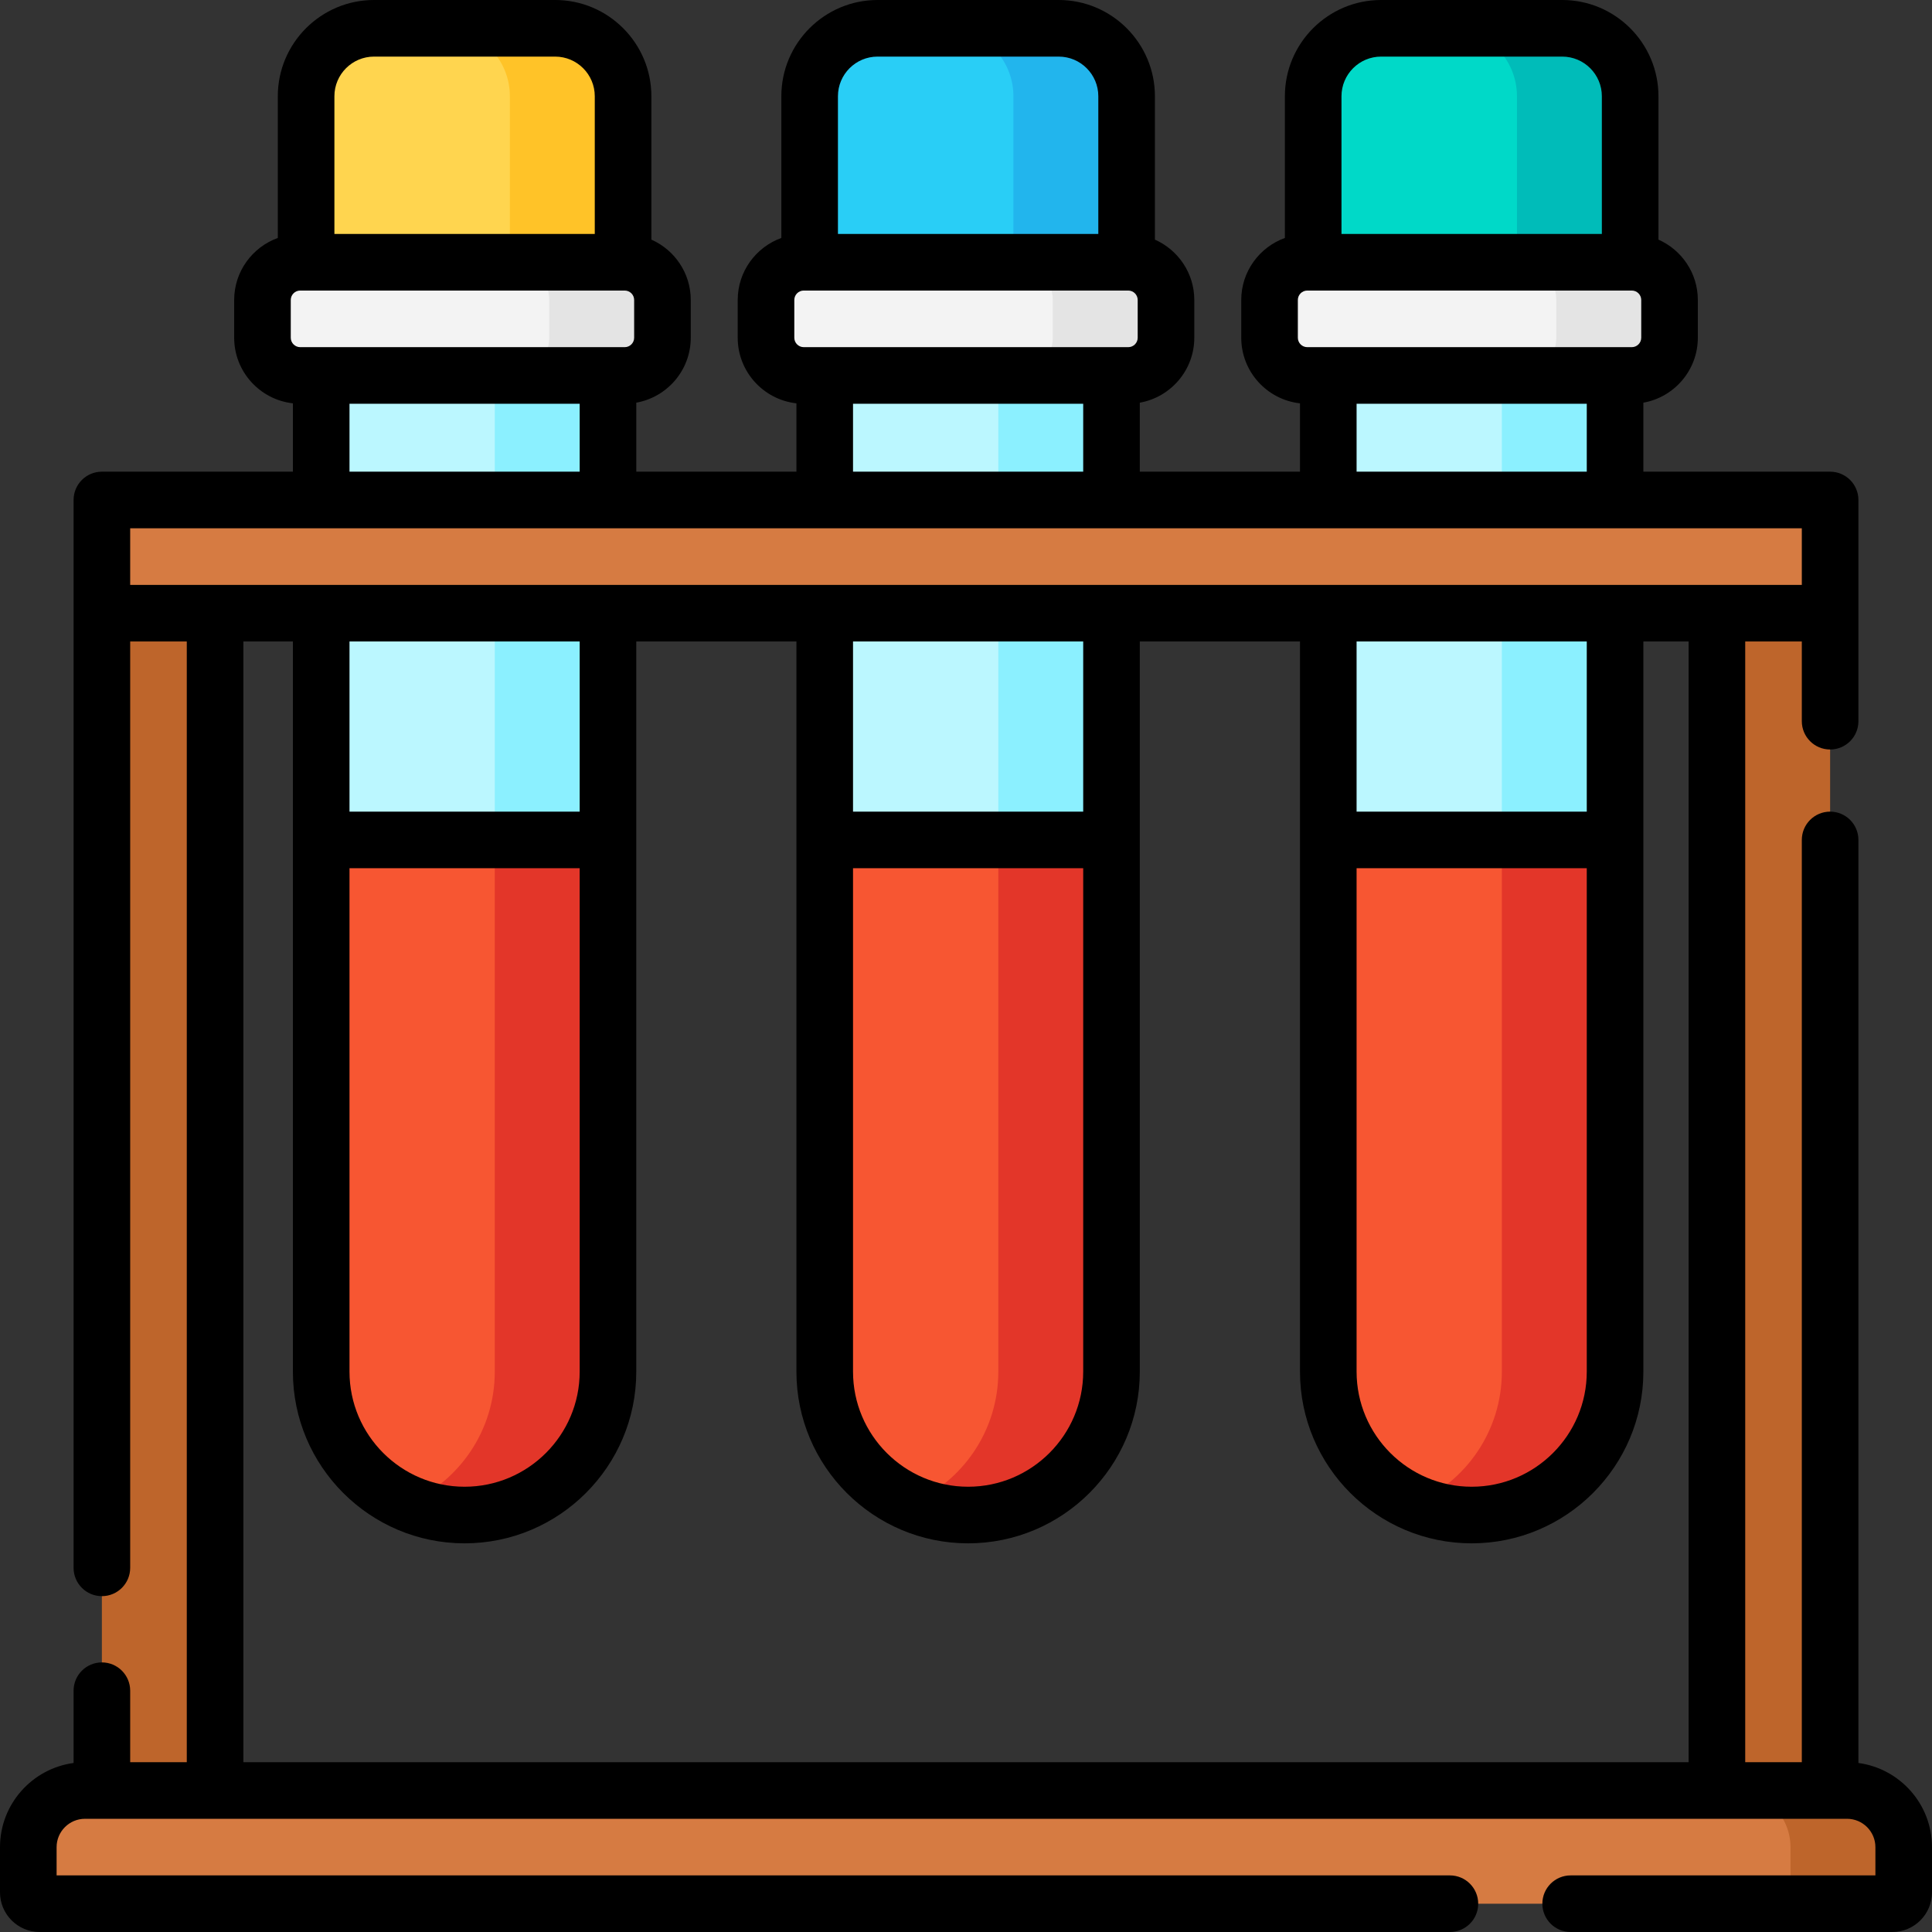 <svg id="Layer_1" enable-background="new 0 0 512 512" height="512" viewBox="0 0 512 512" width="512" xmlns="http://www.w3.org/2000/svg"><rect x="0" y="0" width="512" height="512" fill="#333333" stroke="none"/><g><path d="m165.121 69.5h-84v-44c0-9.941 8.059-18 18-18h48c9.941 0 18 8.059 18 18z" fill="#ffd54f"/><path d="m147.121 7.5h-30c9.941 0 18 8.059 18 18v44h30v-44c0-9.941-8.059-18-18-18z" fill="#ffc328"/><path d="m165.557 99.5h-86c-5.523 0-10-4.477-10-10v-10c0-5.523 4.477-10 10-10h86c5.523 0 10 4.477 10 10v10c0 5.523-4.477 10-10 10z" fill="#f3f3f3"/><path d="m165.557 69.5h-30c5.523 0 10 4.477 10 10v10c0 5.523-4.477 10-10 10h30c5.523 0 10-4.477 10-10v-10c0-5.523-4.477-10-10-10z" fill="#e4e4e4"/><path d="m123.121 401.5c-20.987 0-38-17.013-38-38v-264h76v264c0 20.987-17.013 38-38 38z" fill="#bbf7ff"/><path d="m131.121 99.5v264c0 15.659-9.474 29.101-23 34.919 4.602 1.98 9.672 3.081 15 3.081 20.987 0 38-17.013 38-38v-264z" fill="#8bf0ff"/><path d="m85.121 222.59v140.91c0 20.987 17.013 38 38 38 20.987 0 38-17.013 38-38v-140.91z" fill="#f75632"/><path d="m131.121 222.59v140.91c0 15.659-9.474 29.101-23 34.919 4.602 1.98 9.672 3.081 15 3.081 20.987 0 38-17.013 38-38v-140.91z" fill="#e33629"/><path d="m298.564 69.5h-84v-44c0-9.941 8.059-18 18-18h48c9.941 0 18 8.059 18 18z" fill="#29cef6"/><path d="m280.564 7.5h-30c9.941 0 18 8.059 18 18v44h30v-44c0-9.941-8.059-18-18-18z" fill="#22b5ed"/><path d="m299 99.5h-86c-5.523 0-10-4.477-10-10v-10c0-5.523 4.477-10 10-10h86c5.523 0 10 4.477 10 10v10c0 5.523-4.477 10-10 10z" fill="#f3f3f3"/><path d="m299 69.5h-30c5.523 0 10 4.477 10 10v10c0 5.523-4.477 10-10 10h30c5.523 0 10-4.477 10-10v-10c0-5.523-4.477-10-10-10z" fill="#e4e4e4"/><path d="m256.564 401.5c-20.987 0-38-17.013-38-38v-264h76v264c0 20.987-17.013 38-38 38z" fill="#bbf7ff"/><path d="m264.564 99.5v264c0 15.659-9.474 29.101-23 34.919 4.602 1.98 9.672 3.081 15 3.081 20.987 0 38-17.013 38-38v-264z" fill="#8bf0ff"/><path d="m218.564 222.59v140.91c0 20.987 17.013 38 38 38 20.987 0 38-17.013 38-38v-140.91z" fill="#f75632"/><path d="m264.564 222.59v140.91c0 15.659-9.474 29.101-23 34.919 4.602 1.98 9.672 3.081 15 3.081 20.987 0 38-17.013 38-38v-140.91z" fill="#e33629"/><path d="m432.007 69.5h-84v-44c0-9.941 8.059-18 18-18h48c9.941 0 18 8.059 18 18z" fill="#00d9c8"/><path d="m414.007 7.5h-30c9.941 0 18 8.059 18 18v44h30v-44c0-9.941-8.059-18-18-18z" fill="#00bcb9"/><path d="m432.443 99.5h-86c-5.523 0-10-4.477-10-10v-10c0-5.523 4.477-10 10-10h86c5.523 0 10 4.477 10 10v10c0 5.523-4.477 10-10 10z" fill="#f3f3f3"/><path d="m432.443 69.5h-30c5.523 0 10 4.477 10 10v10c0 5.523-4.477 10-10 10h30c5.523 0 10-4.477 10-10v-10c0-5.523-4.477-10-10-10z" fill="#e4e4e4"/><path d="m390.007 401.5c-20.987 0-38-17.013-38-38v-264h76v264c0 20.987-17.013 38-38 38z" fill="#bbf7ff"/><path d="m398.007 99.5v264c0 15.659-9.474 29.101-23 34.919 4.602 1.98 9.672 3.081 15 3.081 20.987 0 38-17.013 38-38v-264z" fill="#8bf0ff"/><path d="m352.007 222.59v140.91c0 20.987 17.013 38 38 38 20.987 0 38-17.013 38-38v-140.91z" fill="#f75632"/><path d="m398.007 222.59v140.91c0 15.659-9.474 29.101-23 34.919 4.602 1.98 9.672 3.081 15 3.081 20.987 0 38-17.013 38-38v-140.91z" fill="#e33629"/><path d="m501.5 504.5h-491c-1.657 0-3-1.343-3-3v-11.981c0-8.295 6.724-15.019 15.019-15.019h466.962c8.295 0 15.019 6.724 15.019 15.019v11.981c0 1.657-1.343 3-3 3z" fill="#d67b42"/><g fill="#be652b"><path d="m489.481 474.5h-30c8.295 0 15.019 6.724 15.019 15.019v11.981c0 1.657-1.343 3-3 3h30c1.657 0 3-1.343 3-3v-11.981c0-8.295-6.724-15.019-15.019-15.019z"/><path d="m27 162.5h30v312h-30z"/><path d="m455 162.5h30v312h-30z"/></g><path d="m241-81.5h30v458h-30z" fill="#d67b42" transform="matrix(0 1 -1 0 403.5 -108.5)"/><path d="m492.5 467.208v-244.618c0-4.142-3.357-7.5-7.5-7.5s-7.5 3.358-7.5 7.5v244.41h-15v-297h15v21.126c0 4.142 3.357 7.5 7.5 7.5s7.5-3.358 7.5-7.5v-58.626c0-4.142-3.357-7.5-7.5-7.5h-49.49v-18.286c8.19-1.456 14.434-8.612 14.434-17.214v-10c0-7.135-4.298-13.277-10.437-15.998v-38.002c0-14.061-11.439-25.5-25.5-25.5h-48c-14.061 0-25.5 11.439-25.5 25.5v37.559c-6.732 2.439-11.563 8.878-11.563 16.441v10c0 8.995 6.824 16.421 15.566 17.387v18.113h-42.45v-18.285c8.193-1.453 14.44-8.611 14.44-17.215v-10c0-7.135-4.298-13.276-10.436-15.997v-38.003c0-14.061-11.439-25.5-25.5-25.5h-48c-14.061 0-25.5 11.439-25.5 25.5v37.559c-6.732 2.439-11.564 8.878-11.564 16.441v10c0 8.993 6.821 16.417 15.56 17.386v18.114h-42.44v-18.286c8.191-1.455 14.437-8.611 14.437-17.214v-10c0-7.135-4.298-13.276-10.436-15.997v-38.003c0-14.061-11.439-25.5-25.5-25.5h-48c-14.061 0-25.5 11.439-25.5 25.5v37.558c-6.732 2.439-11.564 8.878-11.564 16.442v10c0 8.994 6.823 16.419 15.563 17.387v18.113h-50.62c-4.142 0-7.5 3.358-7.5 7.5v282.998c0 4.142 3.358 7.5 7.5 7.5s7.5-3.358 7.5-7.5v-245.498h15v297h-15v-18.944c0-4.142-3.358-7.5-7.5-7.5s-7.5 3.358-7.5 7.5v19.153c-10.994 1.48-19.5 10.917-19.5 22.31v11.981c0 5.79 4.71 10.5 10.5 10.5h373.739c4.143 0 7.5-3.358 7.5-7.5s-3.357-7.5-7.5-7.5h-369.239v-7.481c0-4.146 3.373-7.519 7.519-7.519h466.961c4.146 0 7.52 3.373 7.52 7.519v7.481h-80.761c-4.143 0-7.5 3.358-7.5 7.5s3.357 7.5 7.5 7.5h85.261c5.79 0 10.5-4.71 10.5-10.5v-11.981c0-11.393-8.506-20.83-19.5-22.311zm-136.993-441.708c0-5.79 4.71-10.5 10.5-10.5h48c5.79 0 10.5 4.71 10.5 10.5v36.5h-69zm-11.564 54c0-1.378 1.121-2.5 2.5-2.5h86c1.379 0 2.5 1.122 2.5 2.5v10c0 1.378-1.121 2.5-2.5 2.5h-86c-1.379 0-2.5-1.122-2.5-2.5zm15.567 27.5h61v18h-61zm-137.446-81.5c0-5.79 4.71-10.5 10.5-10.5h48c5.79 0 10.5 4.71 10.5 10.5v36.5h-69zm-11.564 54c0-1.378 1.122-2.5 2.5-2.5h86c1.379 0 2.5 1.122 2.5 2.5v10c0 1.378-1.121 2.5-2.5 2.5h-86c-1.378 0-2.5-1.122-2.5-2.5zm15.56 27.5h61v18h-61zm-137.439-81.5c0-5.79 4.71-10.5 10.5-10.5h48c5.79 0 10.5 4.71 10.5 10.5v36.5h-69zm-11.564 54c0-1.378 1.122-2.5 2.5-2.5h86c1.378 0 2.5 1.122 2.5 2.5v10c0 1.378-1.122 2.5-2.5 2.5h-86c-1.378 0-2.5-1.122-2.5-2.5zm15.563 27.5h61v18h-61zm-58.12 48v-15h443v15zm325.01 75.09h61v133.41c0 16.818-13.683 30.5-30.5 30.5s-30.5-13.682-30.5-30.5zm61-15h-61v-45.09h61zm-194.45 15h61v133.41c0 16.818-13.682 30.5-30.5 30.5s-30.5-13.682-30.5-30.5zm61-15h-61v-45.09h61zm-194.44 15h61v133.41c0 16.818-13.682 30.5-30.5 30.5s-30.5-13.682-30.5-30.5zm61-15h-61v-45.09h61zm-89.12-45.09h13.12v193.5c0 25.089 20.411 45.5 45.5 45.5s45.5-20.411 45.5-45.5v-193.5h42.44v193.5c0 25.089 20.411 45.5 45.5 45.5 25.088 0 45.5-20.411 45.5-45.5v-193.5h42.45v193.5c0 25.089 20.411 45.5 45.5 45.5s45.5-20.411 45.5-45.5v-193.5h11.99v297h-383z"/></g></svg>